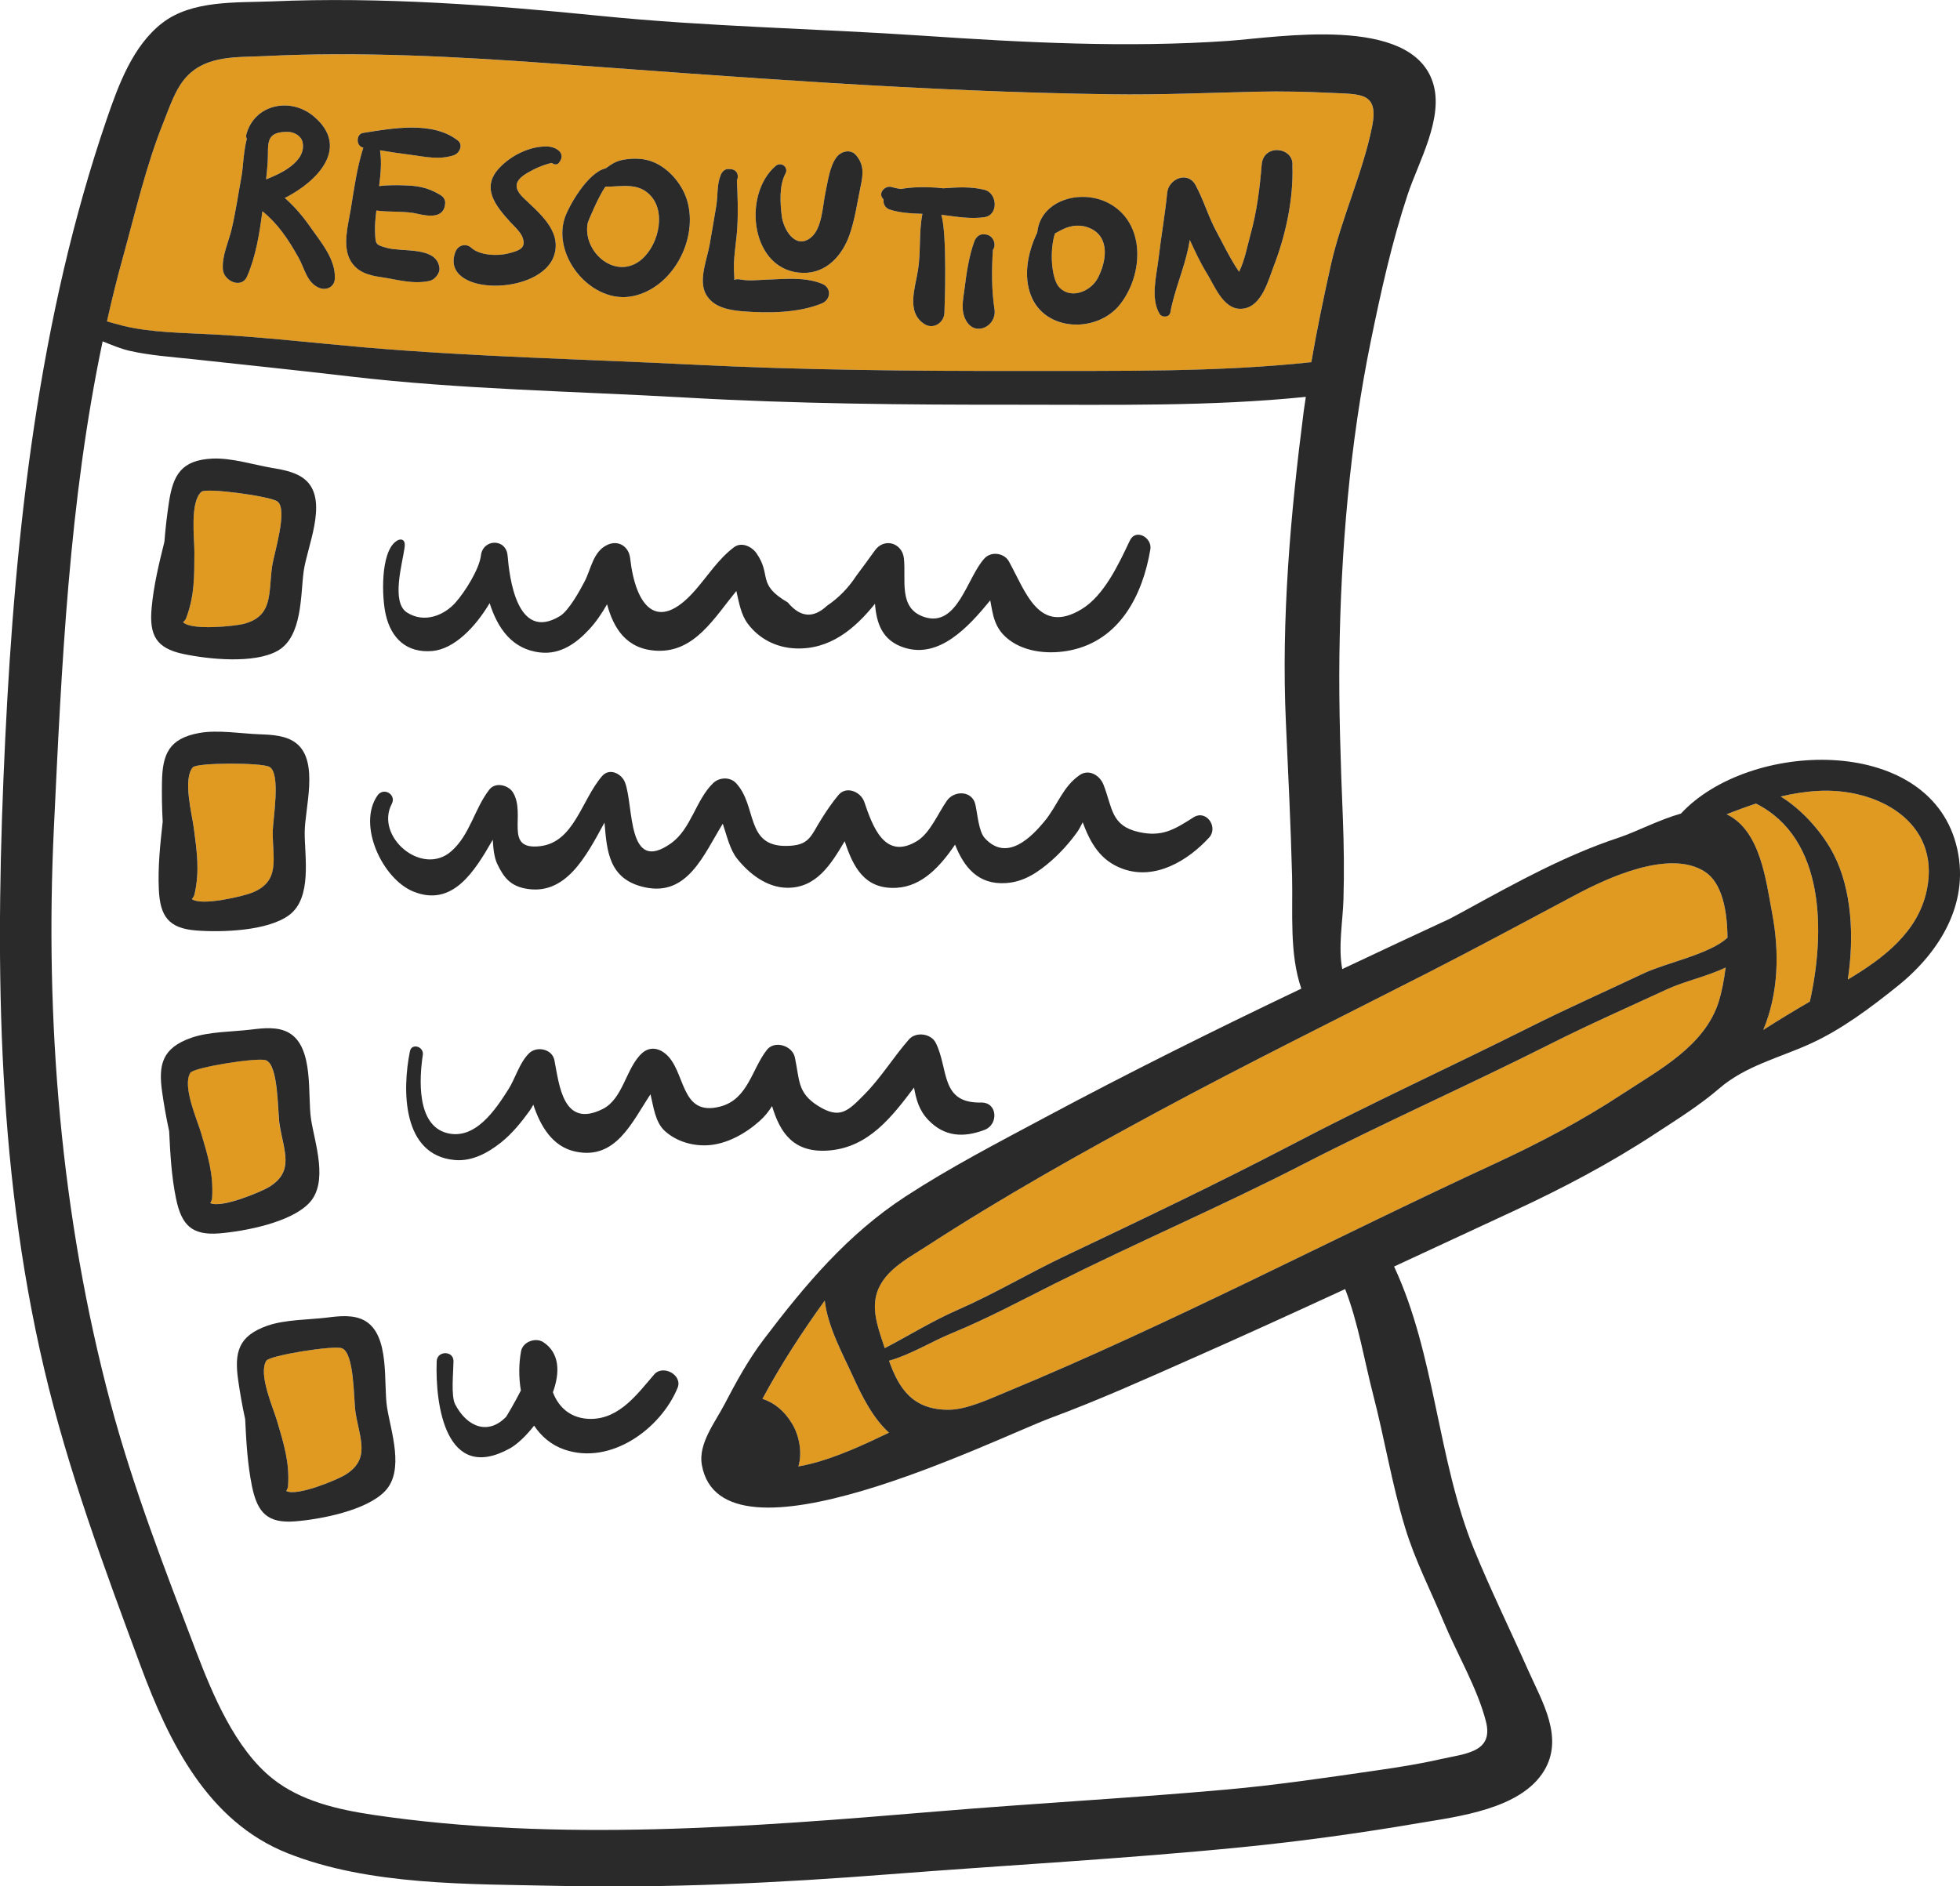 <?xml version="1.0" encoding="utf-8"?>
<!-- Generator: Adobe Illustrator 15.0.0, SVG Export Plug-In . SVG Version: 6.00 Build 0)  -->
<!DOCTYPE svg PUBLIC "-//W3C//DTD SVG 1.1//EN" "http://www.w3.org/Graphics/SVG/1.1/DTD/svg11.dtd">
<svg version="1.1" id="Слой_1" xmlns="http://www.w3.org/2000/svg" xmlns:xlink="http://www.w3.org/1999/xlink" x="0px" y="0px"
	 width="57.137px" height="55px" viewBox="-1.381 115.124 57.137 55" enable-background="new -1.381 115.124 57.137 55"
	 xml:space="preserve">
<path fill="#E09A21" d="M4.29,141.199c-0.013,0.055-0.042,0.1-0.078,0.138c0.282,0.216,1.522-0.09,1.756-0.185
	c0.829-0.334,0.601-0.972,0.603-1.758c0-0.373,0.248-1.726-0.099-1.912c-0.231-0.125-2.11-0.127-2.231,0.015
	c-0.298,0.344-0.022,1.364,0.031,1.778C4.361,139.968,4.445,140.516,4.29,141.199z"/>
<path fill="#E09A21" d="M8.583,154.432c-0.248-0.087-2.103,0.207-2.201,0.366c-0.239,0.387,0.194,1.351,0.313,1.752
	c0.198,0.67,0.367,1.198,0.322,1.897c-0.003,0.056-0.025,0.104-0.055,0.147c0.313,0.169,1.489-0.33,1.705-0.461
	c0.765-0.46,0.438-1.053,0.315-1.831C8.924,155.935,8.955,154.562,8.583,154.432z"/>
<path fill="#E09A21" d="M6.367,146.034c-0.249-0.087-2.104,0.208-2.202,0.367c-0.238,0.388,0.194,1.352,0.313,1.751
	c0.198,0.672,0.367,1.199,0.322,1.897c-0.003,0.057-0.025,0.105-0.055,0.148c0.313,0.168,1.489-0.33,1.705-0.461
	c0.765-0.459,0.438-1.054,0.315-1.83C6.708,147.539,6.739,146.165,6.367,146.034z"/>
<path fill="#E09A21" d="M5.719,133.316c0.865-0.222,0.724-0.884,0.83-1.663c0.05-0.37,0.475-1.677,0.156-1.908
	c-0.212-0.154-2.074-0.406-2.214-0.282c-0.34,0.303-0.203,1.351-0.205,1.767c-0.003,0.699,0.007,1.255-0.237,1.91
	c-0.02,0.053-0.054,0.094-0.095,0.126C4.205,133.517,5.476,133.377,5.719,133.316z"/>
<path fill="#E09A21" d="M17.244,122.75c0.534-0.373,0.813-1.369,0.361-1.898c-0.362-0.423-0.86-0.281-1.337-0.284
	c-0.203,0.278-0.508,1.019-0.515,1.053C15.589,122.437,16.507,123.266,17.244,122.75z"/>
<path fill="#E09A21" d="M30.626,123.223c0.243-0.473,0.359-1.175-0.226-1.441c-0.254-0.115-0.53-0.097-0.771,0.015
	c-0.05,0.022-0.156,0.076-0.258,0.136c-0.169,0.529-0.094,1.355,0.133,1.58C29.856,123.863,30.426,123.613,30.626,123.223z"/>
<path fill="#E09A21" d="M4.845,124.876c1.485,0.079,2.942,0.252,4.422,0.379c3.165,0.272,6.355,0.342,9.527,0.5
	c3.234,0.161,6.459,0.189,9.696,0.185c2.77-0.006,5.602,0.041,8.355-0.255c0.164-0.95,0.36-1.894,0.57-2.837
	c0.306-1.364,0.928-2.676,1.202-4.032c0.203-1.019-0.347-0.939-1.227-0.984c-0.695-0.034-1.41-0.05-2.106-0.034
	c-1.429,0.032-2.848,0.097-4.277,0.076c-5.454-0.074-10.907-0.506-16.345-0.901c-2.752-0.199-5.553-0.35-8.308-0.213
	c-0.804,0.04-1.697-0.035-2.291,0.595c-0.333,0.354-0.499,0.887-0.678,1.331c-0.507,1.258-0.822,2.634-1.184,3.942
	c-0.172,0.618-0.326,1.243-0.466,1.869c0.144,0.041,0.291,0.083,0.453,0.124C3.024,124.827,3.981,124.828,4.845,124.876z
	 M32.392,122.672c0.075-0.644,0.189-1.286,0.254-1.931c0.041-0.406,0.599-0.642,0.825-0.225c0.243,0.446,0.38,0.945,0.631,1.396
	c0.076,0.135,0.398,0.796,0.64,1.134c0.165-0.336,0.252-0.801,0.326-1.065c0.188-0.665,0.277-1.367,0.332-2.056
	c0.052-0.633,0.945-0.51,0.896,0.024c0.033,0.973-0.193,2.022-0.542,2.926c-0.159,0.414-0.344,1.152-0.867,1.241
	c-0.572,0.101-0.839-0.62-1.071-1.001c-0.194-0.313-0.354-0.656-0.512-0.997c-0.014,0.071-0.026,0.145-0.04,0.217
	c-0.132,0.639-0.414,1.267-0.526,1.896c-0.026,0.148-0.243,0.158-0.313,0.04C32.153,123.82,32.334,123.167,32.392,122.672z
	 M28.825,121.969c0.011-0.022,0.021-0.044,0.03-0.063c0.094-0.947,1.264-1.278,2.066-0.866c1.102,0.567,1.042,2.082,0.345,2.963
	c-0.664,0.839-2.184,0.8-2.596-0.262C28.449,123.169,28.578,122.511,28.825,121.969z M27.61,124.141
	c0.075,0.479-0.544,0.81-0.82,0.345c-0.174-0.293-0.095-0.613-0.055-0.932c0.056-0.452,0.13-0.965,0.287-1.391
	c0.041-0.112,0.142-0.218,0.271-0.207c0.017,0.001,0.034,0.002,0.051,0.003c0.229,0.018,0.337,0.298,0.22,0.449
	C27.525,122.976,27.523,123.586,27.61,124.141z M24.604,120.575c0.09,0.025,0.182,0.044,0.274,0.058
	c0.34-0.062,0.704-0.061,1.036-0.04c0.065,0.006,0.134,0.013,0.204,0.02c0.411-0.031,0.82-0.053,1.202,0.045
	c0.373,0.093,0.414,0.731,0,0.796c-0.384,0.06-0.794-0.009-1.178-0.058c-0.028-0.003-0.055-0.005-0.083-0.007
	c0.174,0.553,0.1,2.674,0.09,2.861c-0.014,0.278-0.316,0.485-0.573,0.327c-0.55-0.338-0.28-1.053-0.196-1.585
	c0.084-0.533,0.02-1.104,0.128-1.635c-0.324-0.011-0.649-0.026-0.946-0.122c-0.146-0.046-0.205-0.176-0.187-0.297
	C24.184,120.757,24.425,120.522,24.604,120.575z M21.23,119.963c0.157-0.136,0.388,0.034,0.287,0.222
	c-0.188,0.354-0.154,0.854-0.107,1.242c0.046,0.376,0.389,0.979,0.84,0.63c0.34-0.265,0.349-0.938,0.434-1.323
	c0.072-0.326,0.117-0.736,0.313-1.015c0.125-0.178,0.409-0.267,0.575-0.074c0.244,0.283,0.21,0.564,0.137,0.911
	c-0.099,0.467-0.165,0.957-0.321,1.408c-0.208,0.6-0.666,1.125-1.347,1.116C20.509,123.06,20.239,120.818,21.23,119.963z
	 M19.309,122.239c0.063-0.378,0.135-0.756,0.194-1.133c0.045-0.294,0.012-0.602,0.125-0.877c0.039-0.098,0.117-0.182,0.231-0.177
	l0.052,0.003c0.198,0.01,0.258,0.189,0.19,0.324c0.021,0.464,0.038,0.905,0.011,1.377c-0.024,0.438-0.132,0.946-0.09,1.383
	c0.025,0.255-0.077,0.086,0.193,0.136c0.237,0.044,0.506,0.012,0.743,0.003c0.547-0.018,1.094-0.086,1.615,0.115
	c0.291,0.111,0.278,0.465,0,0.579c-0.682,0.281-1.57,0.286-2.296,0.229c-0.397-0.031-0.863-0.113-1.077-0.493
	C18.966,123.293,19.237,122.671,19.309,122.239z M15.081,121.485c0.106-0.329,0.665-1.335,1.195-1.452
	c0.159-0.111,0.282-0.211,0.521-0.252c0.238-0.042,0.505-0.045,0.74,0.023c0.518,0.148,0.96,0.655,1.113,1.162
	c0.336,1.12-0.412,2.548-1.576,2.791C15.882,124.008,14.716,122.614,15.081,121.485z M12.361,122.351
	c0.247,0.227,0.781,0.241,1.077,0.162c0.319-0.083,0.538-0.151,0.408-0.483c-0.058-0.145-0.242-0.313-0.347-0.427
	c-0.443-0.486-0.864-1.012-0.321-1.585c0.337-0.357,0.865-0.627,1.371-0.624c0.278,0.002,0.595,0.196,0.359,0.483
	c-0.048,0.06-0.148,0.05-0.199-0.003c-0.068,0.012-0.134,0.03-0.198,0.054c-0.121,0.039-0.251,0.095-0.364,0.153
	c-0.431,0.22-0.658,0.436-0.268,0.813c0.441,0.43,1.111,0.945,0.9,1.655c-0.363,1.221-3.357,1.216-2.887-0.075
	C11.965,122.275,12.198,122.2,12.361,122.351z M8.845,121.226c0.095-0.587,0.182-1.226,0.367-1.8c-0.002,0-0.004-0.001-0.006-0.001
	c-0.211-0.035-0.212-0.395,0-0.427c0.859-0.137,2.026-0.354,2.76,0.221c0.165,0.128,0.049,0.374-0.113,0.428
	c-0.425,0.146-0.846,0.044-1.28-0.013c-0.293-0.037-0.584-0.081-0.875-0.129c0.054,0.346,0.016,0.692-0.025,1.044
	c0.281-0.035,0.58-0.028,0.823-0.018c0.379,0.014,0.664,0.094,0.977,0.287c0.074,0.046,0.128,0.129,0.125,0.219
	c-0.017,0.462-0.483,0.396-0.8,0.32c-0.373-0.089-0.81-0.04-1.206-0.096c-0.024,0.203-0.047,0.412-0.039,0.608
	c0.016,0.376-0.002,0.385,0.344,0.481c0.453,0.129,1.453-0.053,1.533,0.58c0.021,0.163-0.14,0.353-0.293,0.384
	c-0.476,0.103-0.926-0.039-1.398-0.109c-0.36-0.053-0.701-0.143-0.896-0.478C8.59,122.298,8.771,121.682,8.845,121.226z
	 M5.375,121.791c0.119-0.512,0.193-1.031,0.288-1.547c0.043-0.233,0.053-0.691,0.151-1.074c-0.019-0.036-0.027-0.079-0.013-0.129
	c0.237-0.883,1.299-1.105,1.988-0.506c1.031,0.898,0.083,1.88-0.867,2.36c0.28,0.249,0.52,0.523,0.755,0.863
	c0.302,0.434,0.724,0.92,0.704,1.481c-0.009,0.257-0.254,0.366-0.471,0.271c-0.35-0.152-0.414-0.571-0.592-0.883
	c-0.305-0.54-0.594-0.975-1.049-1.345c-0.086,0.647-0.187,1.293-0.444,1.895c-0.165,0.383-0.678,0.137-0.708-0.192
	C5.082,122.584,5.285,122.176,5.375,121.791z"/>
<path fill="#E09A21" d="M7.44,119.273c-0.039-0.186-0.242-0.302-0.432-0.304c-0.021,0-0.042,0-0.063,0
	c-0.624,0.016-0.491,0.399-0.523,0.884c-0.011,0.167-0.028,0.333-0.045,0.5C6.783,120.197,7.558,119.841,7.44,119.273z"/>
<path fill="#E09A21" d="M22.263,157.802c0.755-0.19,1.535-0.553,2.271-0.905c-0.475-0.433-0.794-1.078-1.057-1.656
	c-0.29-0.639-0.729-1.433-0.815-2.196c-0.664,0.918-1.292,1.887-1.817,2.866c0.35,0.11,0.642,0.353,0.865,0.724
	c0.204,0.335,0.303,0.837,0.184,1.247C22.023,157.858,22.149,157.831,22.263,157.802z"/>
<path fill="#E09A21" d="M43.799,145.57c-2.382,1.201-4.825,2.28-7.196,3.501c-2.382,1.226-4.848,2.28-7.241,3.481
	c-1.003,0.504-1.972,1.023-3.015,1.451c-0.552,0.226-1.182,0.618-1.812,0.795c0.284,0.79,0.678,1.438,1.754,1.429
	c0.515-0.006,1.182-0.316,1.648-0.511c4.847-2.007,9.498-4.466,14.258-6.665c1.293-0.598,2.542-1.256,3.733-2.04
	c1.065-0.7,2.379-1.386,2.793-2.676c0.08-0.256,0.155-0.611,0.203-1.003c-0.542,0.261-1.2,0.399-1.705,0.633
	C46.076,144.494,44.923,145.001,43.799,145.57z"/>
<path fill="#E09A21" d="M48.318,140.539c-1.039-0.674-2.881,0.203-3.755,0.667c-1.444,0.768-2.884,1.546-4.342,2.29
	c-2.6,1.327-5.224,2.622-7.794,4.006c-2.296,1.237-4.583,2.521-6.771,3.939c-0.598,0.389-1.362,0.768-1.509,1.511
	c-0.097,0.488,0.108,1.003,0.262,1.478c0.712-0.371,1.397-0.799,2.14-1.122c1.067-0.468,2.057-1.062,3.108-1.561
	c2.211-1.052,4.442-2.112,6.613-3.247c2.289-1.199,4.648-2.277,6.962-3.438c1.089-0.547,2.194-1.034,3.295-1.557
	c0.66-0.313,1.923-0.555,2.443-1.037c0.003-0.002,0.004-0.003,0.006-0.005C48.974,141.651,48.81,140.857,48.318,140.539z"/>
<path fill="#E09A21" d="M49.809,138.555c-0.289,0.094-0.573,0.2-0.857,0.311c0.009,0.005,0.02,0.007,0.026,0.012
	c0.964,0.487,1.121,1.918,1.301,2.866c0.214,1.132,0.191,2.336-0.258,3.41c0.446-0.287,0.9-0.561,1.358-0.827
	C51.829,142.307,51.829,139.569,49.809,138.555z"/>
<path fill="#E09A21" d="M51.602,138.185c-0.37,0.021-0.725,0.081-1.072,0.162c0.667,0.408,1.251,1.108,1.548,1.692
	c0.524,1.02,0.601,2.401,0.408,3.646c1.041-0.623,2.052-1.382,2.306-2.62C55.199,139.075,53.326,138.081,51.602,138.185z"/>
<path fill="#2A2A2A" d="M17.073,123.757c1.164-0.243,1.912-1.671,1.576-2.791c-0.152-0.507-0.595-1.014-1.113-1.162
	c-0.234-0.068-0.501-0.065-0.74-0.023c-0.239,0.041-0.361,0.141-0.521,0.252c-0.53,0.117-1.088,1.123-1.195,1.452
	C14.716,122.614,15.882,124.008,17.073,123.757z M15.753,121.62c0.007-0.034,0.313-0.774,0.515-1.053
	c0.477,0.003,0.975-0.139,1.337,0.284c0.453,0.529,0.173,1.525-0.361,1.898C16.507,123.266,15.589,122.437,15.753,121.62z"/>
<path fill="#2A2A2A" d="M20.277,124.201c0.726,0.057,1.615,0.052,2.296-0.229c0.278-0.114,0.291-0.468,0-0.579
	c-0.521-0.201-1.068-0.133-1.615-0.115c-0.237,0.009-0.506,0.041-0.743-0.003c-0.27-0.05-0.168,0.119-0.193-0.136
	c-0.042-0.437,0.065-0.944,0.09-1.383c0.027-0.472,0.011-0.913-0.011-1.377c0.068-0.135,0.008-0.314-0.19-0.324l-0.052-0.003
	c-0.114-0.005-0.192,0.079-0.231,0.177c-0.113,0.275-0.08,0.583-0.125,0.877c-0.059,0.377-0.131,0.755-0.194,1.133
	c-0.072,0.433-0.343,1.055-0.108,1.47C19.414,124.088,19.88,124.17,20.277,124.201z"/>
<path fill="#2A2A2A" d="M11.892,122.474c-0.47,1.291,2.524,1.296,2.887,0.075c0.211-0.71-0.459-1.226-0.9-1.655
	c-0.39-0.377-0.163-0.593,0.268-0.813c0.113-0.059,0.243-0.114,0.364-0.153c0.064-0.023,0.13-0.042,0.198-0.054
	c0.051,0.053,0.151,0.063,0.199,0.003c0.236-0.287-0.081-0.481-0.359-0.483c-0.506-0.003-1.034,0.267-1.371,0.624
	c-0.542,0.573-0.122,1.099,0.321,1.585c0.105,0.113,0.29,0.282,0.347,0.427c0.13,0.332-0.089,0.4-0.408,0.483
	c-0.296,0.079-0.83,0.064-1.077-0.162C12.198,122.2,11.965,122.275,11.892,122.474z"/>
<path fill="#2A2A2A" d="M47.621,138.845c-0.641,0.18-1.294,0.529-1.814,0.702c-1.548,0.513-2.961,1.294-4.383,2.072
	c-0.179,0.101-0.36,0.194-0.541,0.292c-1.023,0.472-2.042,0.953-3.063,1.434c-0.023,0.013-0.047,0.023-0.072,0.035
	c-0.125-0.641,0.018-1.417,0.035-2.035c0.023-0.797,0.013-1.583-0.018-2.38c-0.064-1.576-0.119-3.16-0.1-4.737
	c0.04-3.037,0.305-6.182,0.915-9.158c0.294-1.438,0.611-2.876,1.073-4.27c0.316-0.955,1.073-2.25,0.733-3.28
	c-0.647-1.969-4.497-1.306-5.973-1.203c-2.944,0.204-5.937,0.048-8.877-0.151c-3.143-0.212-6.277-0.262-9.418-0.579
	c-3.152-0.317-6.398-0.559-9.565-0.423c-1.045,0.043-2.333-0.043-3.206,0.632c-0.858,0.664-1.274,1.806-1.614,2.794
	c-1.987,5.798-2.671,12.022-2.963,18.107c-0.294,6.147-0.282,12.318,1.139,18.35c0.697,2.96,1.751,5.792,2.806,8.64
	c0.828,2.233,1.957,4.545,4.289,5.47c2.391,0.95,5.304,0.895,7.831,0.951c3.23,0.073,6.462-0.084,9.683-0.335
	c3.431-0.267,6.88-0.452,10.305-0.792c1.722-0.171,3.452-0.411,5.158-0.702c1.145-0.193,2.963-0.407,3.644-1.516
	c0.599-0.974-0.053-2.03-0.457-2.939c-0.522-1.175-1.097-2.346-1.584-3.539c-1.068-2.63-1.12-5.65-2.325-8.234
	c1.156-0.537,2.311-1.075,3.469-1.611c1.44-0.668,2.819-1.392,4.148-2.265c0.62-0.406,1.287-0.82,1.865-1.319
	c0.762-0.656,1.744-0.889,2.639-1.295c0.926-0.419,1.776-1.06,2.566-1.694c1.256-1.011,2.142-2.487,1.692-4.143
	C54.771,136.524,49.596,136.714,47.621,138.845z M2.202,122.627c0.362-1.309,0.677-2.685,1.184-3.942
	c0.179-0.444,0.346-0.978,0.678-1.331c0.593-0.63,1.487-0.555,2.291-0.595c2.755-0.137,5.556,0.014,8.308,0.213
	c5.438,0.396,10.891,0.827,16.345,0.901c1.43,0.021,2.849-0.044,4.277-0.076c0.696-0.016,1.411,0,2.106,0.034
	c0.88,0.045,1.43-0.034,1.227,0.984c-0.274,1.356-0.896,2.668-1.202,4.032c-0.21,0.943-0.406,1.887-0.57,2.837
	c-2.754,0.296-5.586,0.249-8.355,0.255c-3.237,0.005-6.462-0.023-9.696-0.185c-3.171-0.158-6.362-0.228-9.527-0.5
	c-1.48-0.127-2.938-0.3-4.422-0.379c-0.864-0.048-1.82-0.049-2.656-0.256c-0.162-0.041-0.309-0.083-0.453-0.124
	C1.876,123.87,2.03,123.245,2.202,122.627z M39.576,159.649c0.296,0.982,0.743,1.83,1.132,2.77c0.384,0.921,0.985,1.939,1.228,2.895
	c0.232,0.912-0.611,0.938-1.353,1.107c-0.585,0.133-1.182,0.227-1.775,0.313c-1.479,0.214-2.96,0.436-4.449,0.568
	c-2.806,0.251-5.619,0.402-8.426,0.637c-5.405,0.452-11.055,0.899-16.45,0.097c-1.018-0.153-2.088-0.396-2.91-1.047
	c-1.1-0.872-1.76-2.466-2.248-3.746c-0.904-2.372-1.831-4.757-2.485-7.215c-1.448-5.432-1.917-11.16-1.65-16.768
	c0.226-4.74,0.441-9.528,1.421-14.183c0.261,0.104,0.521,0.214,0.782,0.275c0.589,0.134,1.22,0.178,1.818,0.241
	c1.536,0.167,3.07,0.326,4.604,0.506c3.227,0.379,6.505,0.43,9.747,0.614c3.235,0.187,6.472,0.214,9.711,0.211
	c2.789-0.001,5.637,0.055,8.413-0.229c-0.02,0.137-0.042,0.271-0.06,0.405c-0.386,2.999-0.659,6.071-0.521,9.094
	c0.068,1.491,0.141,2.981,0.18,4.473c0.026,1.067-0.083,2.256,0.269,3.282c-2.523,1.203-5.018,2.443-7.487,3.764
	c-1.379,0.738-2.745,1.445-4.057,2.3c-1.684,1.099-2.918,2.568-4.127,4.163c-0.453,0.598-0.8,1.235-1.146,1.897
	c-0.269,0.518-0.767,1.142-0.659,1.758c0.569,3.237,8.567-0.771,10.184-1.37c1.394-0.517,2.747-1.127,4.107-1.729
	c1.494-0.659,2.979-1.339,4.463-2.023c0.38,0.972,0.562,2.096,0.816,3.077C38.982,157.071,39.19,158.377,39.576,159.649z
	 M21.71,156.634c-0.223-0.371-0.515-0.613-0.865-0.724c0.525-0.979,1.153-1.948,1.817-2.866c0.086,0.764,0.525,1.558,0.815,2.196
	c0.262,0.578,0.582,1.224,1.057,1.656c-0.736,0.353-1.516,0.715-2.271,0.905c-0.114,0.029-0.24,0.056-0.369,0.079
	C22.014,157.471,21.914,156.969,21.71,156.634z M48.721,144.335c-0.414,1.29-1.728,1.976-2.793,2.676
	c-1.191,0.784-2.44,1.442-3.733,2.04c-4.76,2.199-9.411,4.658-14.258,6.665c-0.466,0.194-1.133,0.505-1.648,0.511
	c-1.077,0.01-1.471-0.639-1.754-1.429c0.63-0.177,1.26-0.569,1.812-0.795c1.043-0.428,2.012-0.947,3.015-1.451
	c2.394-1.201,4.859-2.256,7.241-3.481c2.371-1.221,4.814-2.3,7.196-3.501c1.124-0.568,2.277-1.075,3.42-1.604
	c0.505-0.233,1.163-0.372,1.705-0.633C48.876,143.724,48.801,144.079,48.721,144.335z M48.971,142.469
	c-0.521,0.482-1.783,0.724-2.443,1.037c-1.101,0.522-2.206,1.01-3.295,1.557c-2.313,1.16-4.673,2.238-6.962,3.438
	c-2.171,1.135-4.402,2.195-6.613,3.247c-1.051,0.499-2.041,1.093-3.108,1.561c-0.742,0.323-1.428,0.751-2.14,1.122
	c-0.154-0.475-0.359-0.989-0.262-1.478c0.146-0.743,0.911-1.122,1.509-1.511c2.188-1.419,4.476-2.702,6.771-3.939
	c2.57-1.384,5.194-2.679,7.794-4.006c1.458-0.744,2.897-1.522,4.342-2.29c0.874-0.464,2.716-1.341,3.755-0.667
	c0.491,0.317,0.655,1.111,0.658,1.925C48.975,142.466,48.974,142.467,48.971,142.469z M51.379,144.326
	c-0.458,0.267-0.912,0.54-1.358,0.827c0.449-1.074,0.472-2.278,0.258-3.41c-0.18-0.948-0.337-2.379-1.301-2.866
	c-0.007-0.005-0.018-0.007-0.026-0.012c0.284-0.11,0.568-0.217,0.857-0.311C51.829,139.569,51.829,142.307,51.379,144.326z
	 M54.791,141.065c-0.254,1.238-1.265,1.997-2.306,2.62c0.192-1.244,0.116-2.626-0.408-3.646c-0.297-0.584-0.881-1.284-1.548-1.692
	c0.348-0.081,0.702-0.141,1.072-0.162C53.326,138.081,55.199,139.075,54.791,141.065z"/>
<path fill="#2A2A2A" d="M31.267,124.002c0.697-0.881,0.757-2.396-0.345-2.963c-0.803-0.412-1.973-0.081-2.066,0.866
	c-0.01,0.02-0.02,0.041-0.03,0.063c-0.247,0.542-0.376,1.2-0.154,1.771C29.083,124.802,30.603,124.841,31.267,124.002z
	 M29.372,121.932c0.102-0.06,0.208-0.113,0.258-0.136c0.24-0.111,0.517-0.13,0.771-0.015c0.585,0.267,0.469,0.969,0.226,1.441
	c-0.2,0.39-0.77,0.64-1.121,0.289C29.278,123.287,29.203,122.461,29.372,121.932z"/>
<path fill="#2A2A2A" d="M32.737,124.233c0.112-0.63,0.395-1.258,0.526-1.896c0.014-0.072,0.026-0.146,0.04-0.217
	c0.158,0.341,0.317,0.685,0.512,0.997c0.232,0.381,0.499,1.102,1.071,1.001c0.523-0.089,0.708-0.827,0.867-1.241
	c0.349-0.903,0.575-1.953,0.542-2.926c0.049-0.534-0.845-0.657-0.896-0.024c-0.055,0.688-0.144,1.391-0.332,2.056
	c-0.074,0.265-0.161,0.729-0.326,1.065c-0.241-0.338-0.563-0.999-0.64-1.134c-0.251-0.451-0.388-0.95-0.631-1.396
	c-0.227-0.417-0.784-0.182-0.825,0.225c-0.064,0.645-0.179,1.287-0.254,1.931c-0.058,0.495-0.238,1.147,0.032,1.601
	C32.494,124.391,32.711,124.381,32.737,124.233z"/>
<path fill="#2A2A2A" d="M27.344,121.959c-0.017-0.001-0.034-0.002-0.051-0.003c-0.13-0.011-0.23,0.095-0.271,0.207
	c-0.157,0.426-0.231,0.938-0.287,1.391c-0.04,0.318-0.119,0.639,0.055,0.932c0.276,0.465,0.895,0.135,0.82-0.345
	c-0.086-0.555-0.084-1.165-0.046-1.732C27.681,122.257,27.573,121.977,27.344,121.959z"/>
<path fill="#2A2A2A" d="M24.563,121.236c0.297,0.096,0.622,0.111,0.946,0.122c-0.108,0.53-0.043,1.102-0.128,1.635
	c-0.084,0.532-0.354,1.247,0.196,1.585c0.257,0.158,0.56-0.049,0.573-0.327c0.009-0.188,0.084-2.309-0.09-2.861
	c0.028,0.002,0.055,0.004,0.083,0.007c0.384,0.049,0.794,0.117,1.178,0.058c0.414-0.064,0.373-0.703,0-0.796
	c-0.382-0.098-0.791-0.076-1.202-0.045c-0.07-0.007-0.139-0.014-0.204-0.02c-0.332-0.021-0.696-0.021-1.036,0.04
	c-0.093-0.014-0.185-0.032-0.274-0.058c-0.179-0.054-0.42,0.182-0.228,0.363C24.358,121.06,24.417,121.19,24.563,121.236z"/>
<path fill="#2A2A2A" d="M22.04,123.08c0.681,0.009,1.139-0.517,1.347-1.116c0.157-0.451,0.223-0.941,0.321-1.408
	c0.074-0.347,0.107-0.628-0.137-0.911c-0.166-0.192-0.449-0.104-0.575,0.074c-0.196,0.278-0.241,0.688-0.313,1.015
	c-0.084,0.385-0.093,1.059-0.434,1.323c-0.451,0.35-0.793-0.254-0.84-0.63c-0.047-0.389-0.08-0.889,0.107-1.242
	c0.101-0.188-0.13-0.357-0.287-0.222C20.239,120.818,20.509,123.06,22.04,123.08z"/>
<path fill="#2A2A2A" d="M13.225,148.434c0.321-0.256,0.596-0.594,0.834-0.925c0.037-0.053,0.073-0.113,0.107-0.177
	c0.208,0.632,0.56,1.22,1.215,1.365c1.187,0.263,1.655-0.847,2.201-1.668c0.088,0.368,0.139,0.812,0.41,1.063
	c0.328,0.302,0.788,0.442,1.227,0.425c0.569-0.022,1.131-0.338,1.548-0.712c0.151-0.135,0.263-0.28,0.359-0.432
	c0.23,0.771,0.622,1.383,1.671,1.294c1.15-0.099,1.821-0.979,2.467-1.833c0.062,0.33,0.136,0.653,0.418,0.946
	c0.47,0.492,1.031,0.519,1.644,0.285c0.401-0.153,0.38-0.805-0.108-0.795c-1.198,0.026-0.939-0.981-1.32-1.74
	c-0.139-0.275-0.578-0.332-0.781-0.101c-0.448,0.51-0.807,1.104-1.282,1.588c-0.5,0.509-0.73,0.749-1.367,0.351
	c-0.611-0.384-0.534-0.751-0.679-1.421c-0.073-0.333-0.586-0.5-0.812-0.215c-0.441,0.557-0.549,1.44-1.358,1.654
	c-1.198,0.317-0.993-1.063-1.616-1.551c-0.208-0.165-0.463-0.192-0.672,0c-0.463,0.422-0.544,1.326-1.143,1.624
	c-1.154,0.576-1.265-0.695-1.407-1.423c-0.065-0.334-0.523-0.422-0.745-0.197c-0.285,0.29-0.387,0.72-0.605,1.06
	c-0.364,0.571-0.959,1.478-1.785,1.26c-0.891-0.234-0.803-1.597-0.701-2.279c0.036-0.242-0.326-0.354-0.376-0.104
	c-0.226,1.115-0.236,3.031,1.306,3.17C12.382,148.991,12.84,148.739,13.225,148.434z"/>
<path fill="#2A2A2A" d="M7.687,147.761c-0.109-0.701,0.094-2.095-0.642-2.523c-0.327-0.19-0.758-0.138-1.111-0.095
	c-0.543,0.066-1.221,0.057-1.742,0.24c-0.847,0.298-0.96,0.78-0.847,1.577c0.051,0.36,0.119,0.752,0.205,1.146
	c0.032,0.658,0.067,1.315,0.201,1.967c0.16,0.769,0.458,1.075,1.259,1.012c0.754-0.063,2.075-0.316,2.617-0.88
	C8.207,149.601,7.794,148.451,7.687,147.761z M6.452,149.738c-0.216,0.131-1.393,0.629-1.705,0.461
	c0.029-0.043,0.051-0.092,0.055-0.148c0.045-0.698-0.125-1.226-0.322-1.897c-0.119-0.399-0.552-1.363-0.313-1.751
	c0.098-0.159,1.953-0.454,2.202-0.367c0.372,0.131,0.341,1.505,0.4,1.873C6.89,148.684,7.216,149.279,6.452,149.738z"/>
<path fill="#2A2A2A" d="M17.69,155.197c-0.482,0.558-1,1.285-1.831,1.297c-0.578,0.006-0.952-0.321-1.122-0.777
	c0.208-0.571,0.203-1.143-0.28-1.461c-0.225-0.147-0.598-0.01-0.648,0.264c-0.067,0.357-0.071,0.758-0.006,1.146
	c-0.188,0.371-0.425,0.762-0.425,0.761c-0.522,0.549-1.142,0.311-1.491-0.359c-0.126-0.243-0.051-0.943-0.048-1.255
	c0.005-0.315-0.478-0.313-0.49,0c-0.047,1.272,0.265,3.57,2.132,2.542c0.216-0.12,0.473-0.364,0.708-0.665
	c0.209,0.313,0.5,0.566,0.884,0.698c1.35,0.464,2.803-0.604,3.297-1.795C18.528,155.215,17.947,154.901,17.69,155.197z"/>
<path fill="#2A2A2A" d="M9.261,153.635c-0.326-0.191-0.758-0.14-1.111-0.095c-0.543,0.065-1.22,0.056-1.741,0.238
	c-0.848,0.299-0.96,0.781-0.848,1.579c0.051,0.36,0.119,0.751,0.205,1.146c0.032,0.656,0.067,1.314,0.201,1.966
	c0.159,0.769,0.459,1.075,1.259,1.012c0.753-0.062,2.074-0.316,2.616-0.88c0.58-0.603,0.168-1.753,0.06-2.443
	C9.792,155.457,9.996,154.063,9.261,153.635z M8.667,158.134c-0.216,0.131-1.393,0.63-1.705,0.461
	c0.029-0.043,0.052-0.092,0.055-0.147c0.045-0.699-0.125-1.228-0.322-1.897c-0.119-0.401-0.552-1.365-0.313-1.752
	c0.098-0.159,1.953-0.453,2.201-0.366c0.372,0.13,0.342,1.503,0.4,1.871C9.106,157.081,9.433,157.674,8.667,158.134z"/>
<path fill="#2A2A2A" d="M9.738,123.206c0.472,0.07,0.922,0.212,1.398,0.109c0.153-0.031,0.314-0.221,0.293-0.384
	c-0.08-0.633-1.08-0.451-1.533-0.58c-0.346-0.097-0.328-0.105-0.344-0.481c-0.008-0.196,0.015-0.405,0.039-0.608
	c0.396,0.056,0.833,0.007,1.206,0.096c0.317,0.075,0.783,0.142,0.8-0.32c0.003-0.09-0.052-0.173-0.125-0.219
	c-0.313-0.193-0.598-0.273-0.977-0.287c-0.243-0.011-0.542-0.018-0.823,0.018c0.042-0.352,0.079-0.698,0.025-1.044
	c0.291,0.048,0.582,0.092,0.875,0.129c0.434,0.057,0.855,0.159,1.28,0.013c0.162-0.054,0.278-0.3,0.113-0.428
	c-0.734-0.574-1.9-0.357-2.76-0.221c-0.212,0.032-0.211,0.392,0,0.427c0.002,0,0.004,0.001,0.006,0.001
	c-0.185,0.574-0.272,1.213-0.367,1.8c-0.075,0.456-0.255,1.072-0.003,1.503C9.037,123.064,9.378,123.154,9.738,123.206z"/>
<path fill="#2A2A2A" d="M4.333,142.253c0.754,0.059,2.098,0.017,2.722-0.454c0.668-0.504,0.444-1.705,0.446-2.403
	c0.003-0.709,0.423-2.053-0.234-2.592c-0.293-0.241-0.727-0.258-1.082-0.271c-0.547-0.02-1.214-0.136-1.758-0.038
	c-0.884,0.16-1.072,0.619-1.086,1.424c-0.007,0.364-0.002,0.761,0.021,1.164c-0.073,0.654-0.143,1.309-0.113,1.974
	C3.285,141.839,3.532,142.189,4.333,142.253z M4.24,137.497c0.122-0.142,2-0.14,2.231-0.015c0.347,0.187,0.099,1.539,0.099,1.912
	c-0.002,0.786,0.226,1.424-0.603,1.758c-0.233,0.095-1.474,0.4-1.756,0.185c0.036-0.038,0.065-0.083,0.078-0.138
	c0.155-0.684,0.071-1.231-0.019-1.924C4.218,138.862,3.942,137.841,4.24,137.497z"/>
<path fill="#2A2A2A" d="M11.222,134.105c0.633-0.056,1.252-0.689,1.671-1.396c0.229,0.723,0.65,1.351,1.479,1.439
	c0.587,0.063,1.045-0.266,1.425-0.676c0.197-0.211,0.371-0.471,0.519-0.729c0.192,0.706,0.566,1.311,1.447,1.354
	c1.106,0.054,1.68-0.962,2.322-1.742c0.076,0.331,0.133,0.688,0.333,0.954c0.333,0.445,0.832,0.695,1.383,0.72
	c1.008,0.045,1.735-0.568,2.325-1.301c0.044,0.563,0.205,1.075,0.859,1.281c1.013,0.319,1.858-0.592,2.501-1.381
	c0.08,0.422,0.113,0.827,0.561,1.16c0.497,0.368,1.196,0.416,1.781,0.296c1.438-0.298,2.104-1.615,2.326-2.946
	c0.056-0.336-0.427-0.617-0.598-0.253c-0.32,0.673-0.746,1.604-1.412,2.004c-1.239,0.747-1.619-0.496-2.113-1.395
	c-0.137-0.249-0.515-0.302-0.711-0.091c-0.511,0.548-0.781,2.025-1.753,1.712c-0.771-0.249-0.529-1.088-0.598-1.711
	c-0.05-0.454-0.575-0.611-0.847-0.229c-0.175,0.245-0.36,0.496-0.541,0.738c-0.226,0.349-0.511,0.641-0.855,0.874
	c-0.398,0.373-0.778,0.341-1.142-0.098c-0.92-0.538-0.457-0.784-0.915-1.438c-0.135-0.191-0.434-0.337-0.653-0.171
	c-0.461,0.348-0.75,0.817-1.129,1.251c-1.127,1.29-1.745,0.44-1.898-0.931c-0.039-0.346-0.348-0.543-0.673-0.386
	c-0.408,0.198-0.462,0.687-0.652,1.058c-0.143,0.276-0.464,0.858-0.723,1.015c-1.266,0.769-1.474-1.169-1.525-1.764
	c-0.042-0.507-0.72-0.494-0.778,0c-0.048,0.398-0.463,1.056-0.739,1.368c-0.324,0.368-0.905,0.618-1.417,0.291
	c-0.47-0.303-0.129-1.435-0.068-1.899c0.009-0.073,0.013-0.162-0.047-0.208c-0.062-0.044-0.151-0.009-0.212,0.038
	c-0.448,0.341-0.408,1.631-0.29,2.135C10.024,133.742,10.479,134.169,11.222,134.105z"/>
<path fill="#2A2A2A" d="M3.952,134.189c0.74,0.158,2.077,0.295,2.758-0.089c0.73-0.41,0.667-1.631,0.762-2.322
	c0.097-0.702,0.692-1.979,0.113-2.602c-0.258-0.277-0.686-0.351-1.038-0.41c-0.539-0.093-1.185-0.297-1.737-0.271
	c-0.897,0.042-1.145,0.471-1.265,1.268c-0.055,0.359-0.103,0.753-0.133,1.156c-0.159,0.638-0.315,1.278-0.374,1.941
	C2.969,133.64,3.167,134.02,3.952,134.189z M4.049,133.139c0.244-0.655,0.234-1.211,0.237-1.91c0.002-0.416-0.136-1.464,0.205-1.767
	c0.14-0.124,2.001,0.128,2.214,0.282c0.319,0.231-0.106,1.538-0.156,1.908c-0.106,0.779,0.035,1.441-0.83,1.663
	c-0.244,0.062-1.515,0.201-1.765-0.051C3.995,133.233,4.03,133.192,4.049,133.139z"/>
<path fill="#2A2A2A" d="M5.825,123.178c0.258-0.602,0.358-1.247,0.444-1.895c0.455,0.37,0.744,0.805,1.049,1.345
	c0.178,0.312,0.242,0.73,0.592,0.883c0.217,0.096,0.462-0.014,0.471-0.271c0.02-0.562-0.402-1.048-0.704-1.481
	c-0.235-0.34-0.475-0.614-0.755-0.863c0.951-0.48,1.898-1.462,0.867-2.36c-0.688-0.6-1.751-0.377-1.988,0.506
	c-0.014,0.05-0.006,0.093,0.013,0.129c-0.099,0.383-0.108,0.841-0.151,1.074c-0.095,0.516-0.169,1.035-0.288,1.547
	c-0.09,0.385-0.293,0.793-0.258,1.194C5.146,123.315,5.66,123.561,5.825,123.178z M6.422,119.853c0.033-0.484-0.1-0.868,0.523-0.884
	c0.021,0,0.042,0,0.063,0c0.19,0.002,0.393,0.118,0.432,0.304c0.117,0.568-0.657,0.924-1.063,1.08
	C6.394,120.186,6.411,120.02,6.422,119.853z"/>
<path fill="#2A2A2A" d="M10.669,141.118c1.144,0.464,1.783-0.584,2.315-1.511c0.015,0.259,0.039,0.515,0.134,0.713
	c0.181,0.377,0.367,0.617,0.792,0.706c1.2,0.248,1.802-0.951,2.331-1.919c0.071,0.823,0.116,1.662,1.184,1.889
	c1.245,0.267,1.711-0.964,2.264-1.855c0.119,0.349,0.205,0.753,0.421,1.022c0.349,0.436,0.86,0.836,1.448,0.845
	c0.86,0.013,1.288-0.688,1.685-1.358c0.239,0.728,0.566,1.412,1.51,1.359c0.754-0.042,1.279-0.633,1.708-1.258
	c0.253,0.641,0.662,1.176,1.484,1.12c0.527-0.033,0.945-0.32,1.329-0.657c0.273-0.241,0.524-0.523,0.738-0.818
	c0.059-0.079,0.113-0.186,0.169-0.297c0.219,0.586,0.504,1.124,1.183,1.362c0.938,0.331,1.889-0.247,2.503-0.917
	c0.275-0.303-0.082-0.827-0.456-0.589c-0.554,0.354-0.914,0.578-1.586,0.43c-0.826-0.183-0.772-0.705-1.038-1.384
	c-0.102-0.262-0.416-0.467-0.69-0.281c-0.498,0.337-0.648,0.889-1.031,1.352c-0.353,0.424-1.081,1.21-1.74,0.488
	c-0.181-0.2-0.211-0.717-0.275-0.985c-0.097-0.407-0.616-0.407-0.827-0.108c-0.255,0.362-0.492,0.949-0.873,1.179
	c-0.943,0.573-1.295-0.432-1.537-1.142c-0.1-0.293-0.522-0.479-0.754-0.199c-0.182,0.219-0.334,0.442-0.486,0.683
	c-0.333,0.527-0.351,0.796-1.043,0.8c-1.188,0.008-0.834-1.169-1.456-1.832c-0.176-0.187-0.487-0.171-0.666,0
	c-0.509,0.494-0.639,1.335-1.229,1.756c-1.3,0.925-1.079-1.118-1.344-1.782c-0.101-0.252-0.452-0.428-0.667-0.176
	c-0.605,0.705-0.812,1.929-1.81,2.042c-1.071,0.12-0.397-0.92-0.783-1.563c-0.131-0.218-0.512-0.319-0.691-0.089
	c-0.434,0.557-0.561,1.31-1.104,1.794c-0.857,0.763-2.24-0.425-1.742-1.374c0.146-0.278-0.242-0.501-0.418-0.244
	C9.026,139.183,9.773,140.756,10.669,141.118z"/>
</svg>
